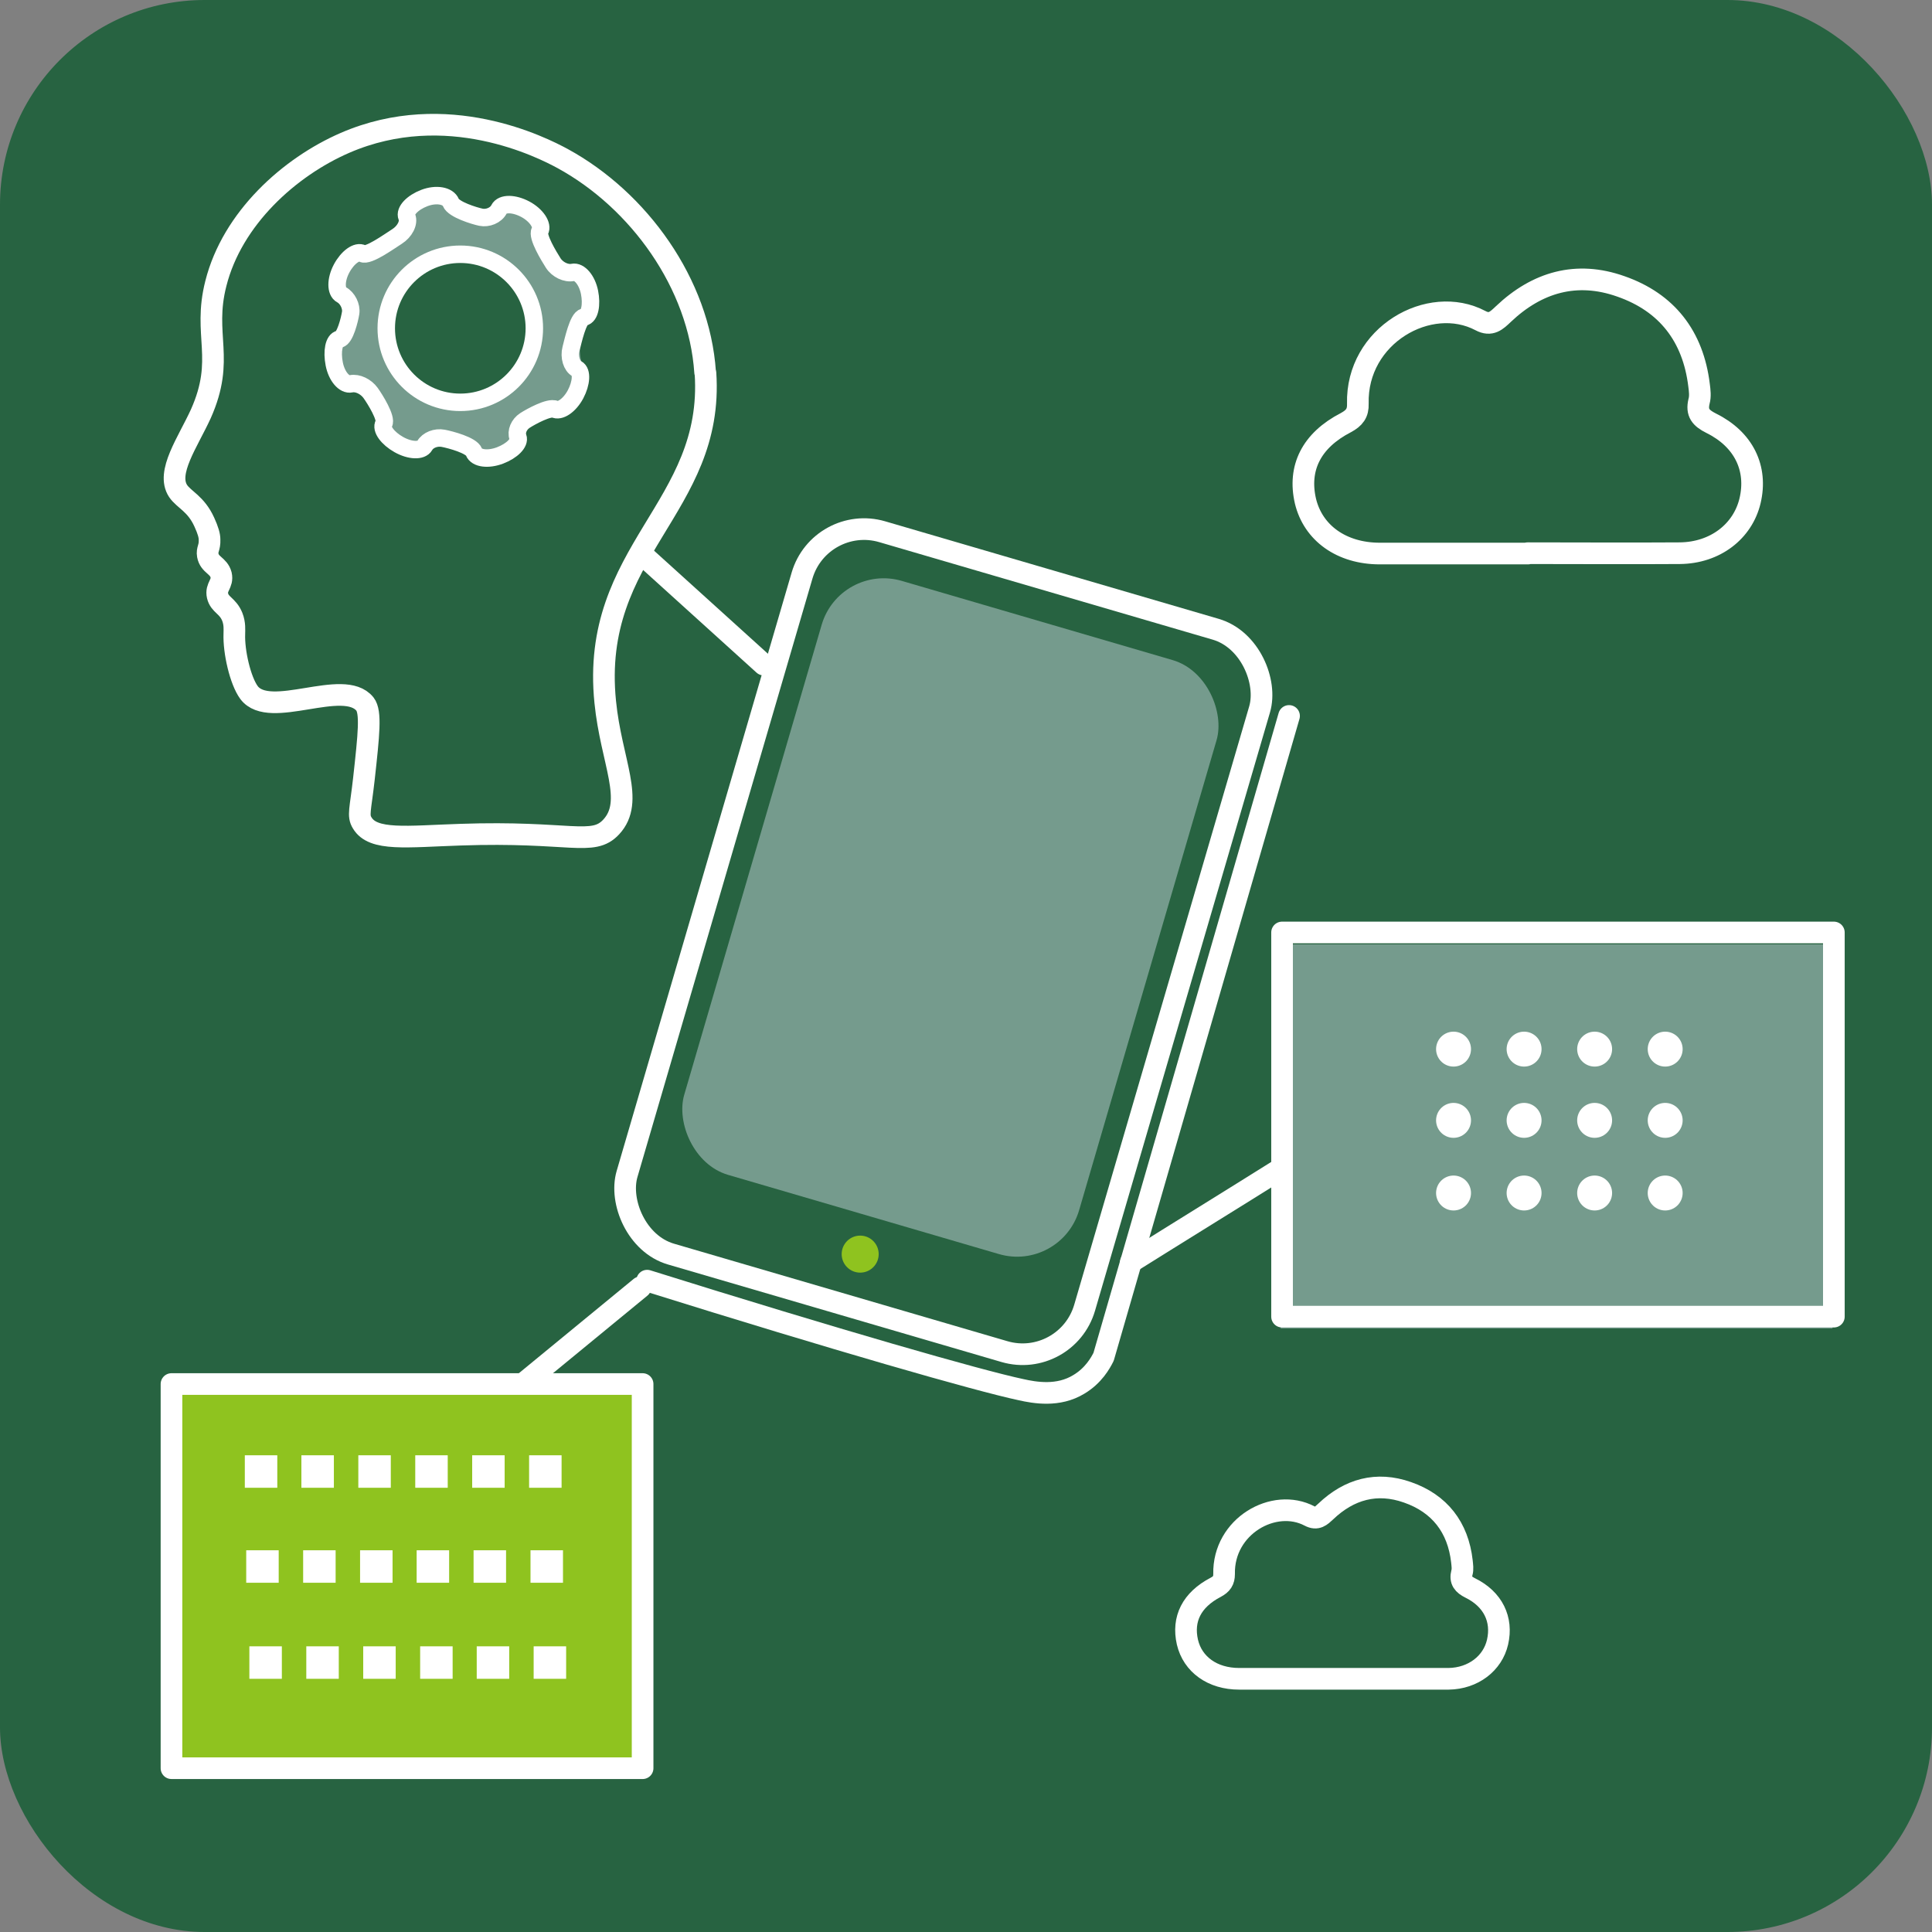 <svg id="_レイヤー_1" xmlns="http://www.w3.org/2000/svg" viewBox="0 0 55.32 55.32"><rect x="0" y="0" width="55.32" height="55.32" fill="#808080" stroke="none"/><defs><style>.cls-3,.cls-5{stroke:#fff;stroke-linecap:round;stroke-linejoin:round;fill:none}.cls-3{stroke-width:.62px}.cls-7{opacity:.5;stroke-width:0;fill:#c5d4da}.cls-5{stroke-width:.5px}</style></defs><rect width="55.32" height="55.32" rx="5.86" ry="5.86" fill="#276341" stroke-width="0"/><rect class="cls-3" x="20.19" y="16.19" width="13.65" height="21.55" rx="1.85" ry="1.85" transform="rotate(16.3 27.019 26.95)"/><path class="cls-3" d="M18.53 36.67c5.43 1.7 9.48 2.86 10.7 3.12.4.09 1.07.21 1.66-.15.42-.25.62-.61.71-.79 1.77-6.12 3.54-12.24 5.31-18.35"/><circle cx="24.63" cy="35.91" r=".53" stroke-width="0" fill="#8fc31f"/><rect class="cls-7" x="21.32" y="17.41" width="11.78" height="17.72" rx="1.85" ry="1.85" transform="rotate(16.3 27.208 26.282)"/><path class="cls-7" d="M36.67 27.04h15.8v11h-15.8z"/><path class="cls-3" d="M21.87 19.03l-3.48-3.15M36.71 26.7h15.8v11h-15.8zM18.34 36.86l-3.36 2.76"/><path fill="#8fc31f" stroke-width=".62" stroke="#fff" stroke-linecap="round" stroke-linejoin="round" d="M4.91 39.63H18.4v11H4.91z"/><path class="cls-3" d="M32.38 36.14c1.42-.89 2.85-1.77 4.27-2.66"/><path d="M41.62 30.04h7.08m-7.08 2.04h7.08m-7.08 2.08h7.08" stroke-dasharray="0 0 0 2.02" stroke="#fff" stroke-linecap="round" stroke-linejoin="round" fill="none"/><path d="M7.01 41.67h.93v.93h-.93zm1.62 0h.93v.93h-.93zm1.63 0h.93v.93h-.93zm1.63 0h.93v.93h-.93zm1.63 0h.93v.93h-.93zm1.63 0h.93v.93h-.93zm-8.1 2.72h.93v.93h-.93zm1.63 0h.93v.93h-.93zm1.63 0h.93v.93h-.93zm1.62 0h.93v.93h-.93zm1.63 0h.93v.93h-.93zm1.63 0h.93v.93h-.93zm-8.05 2.75h.93v.93h-.93zm1.63 0h.93v.93h-.93zm1.63 0h.93v.93h-.93zm1.63 0h.93v.93h-.93zm1.62 0h.93v.93h-.93zm1.63 0h.93v.93h-.93z" fill="#fff" stroke-width="0"/><path class="cls-3" d="M43.75 15.85h-4.24c-1.1 0-1.91-.59-2.13-1.5-.22-.95.17-1.74 1.16-2.25.24-.13.35-.27.34-.54-.05-1.96 2.05-3.15 3.51-2.38.3.16.46 0 .66-.19.96-.91 2.09-1.24 3.36-.79 1.32.46 2.07 1.43 2.24 2.83.02.15.04.32 0 .46-.08.33.05.48.35.63.93.46 1.33 1.29 1.11 2.22-.21.88-1 1.49-2.01 1.5-1.45.01-2.9 0-4.36 0zm-5.31 32.22h-2.96c-.76 0-1.33-.41-1.48-1.05-.15-.66.12-1.21.81-1.57.17-.09.24-.19.24-.38-.03-1.37 1.43-2.2 2.45-1.66.21.11.32 0 .46-.13.67-.64 1.46-.86 2.34-.55.92.32 1.45 1 1.56 1.98.01.11.03.22 0 .32-.06.23.04.34.24.44.65.32.93.9.78 1.55-.14.61-.7 1.04-1.4 1.05h-3.04zM20.2 10.68c.26 3.87-3.31 5.08-2.87 9.42.17 1.71.86 2.84.17 3.58-.53.57-1.17.11-4.32.22-1.53.05-2.5.19-2.81-.34-.13-.21-.05-.37.05-1.26.14-1.27.21-1.91.03-2.14-.61-.76-2.73.46-3.32-.33-.25-.34-.44-1.17-.42-1.68 0-.11.02-.29-.06-.49-.13-.32-.36-.34-.42-.6-.06-.26.16-.34.1-.6-.07-.27-.33-.28-.38-.56-.03-.17.06-.21.05-.45 0-.11-.04-.26-.15-.5-.24-.53-.58-.64-.75-.89-.35-.53.28-1.4.65-2.21.71-1.59.05-2.24.43-3.73.47-1.87 2.11-3.34 3.7-4.03 2.91-1.26 5.64.13 6.23.45 2.18 1.19 3.91 3.58 4.08 6.12z"/><path d="M16.59 9.47c0-.23.15-.46.31-.49s.23-.36.16-.71-.29-.61-.48-.57-.44-.08-.56-.27-.47-.76-.38-.92-.1-.45-.42-.62-.66-.18-.75 0-.33.27-.52.23-.78-.22-.86-.42-.42-.26-.76-.13-.57.37-.5.54-.06.42-.28.56-.83.58-.99.49-.43.11-.6.43-.17.66 0 .75.29.33.26.52-.16.72-.32.75-.22.35-.15.71.29.61.48.57.43.08.56.26.47.73.38.88.11.42.43.6.65.19.74.03.32-.25.53-.21.81.2.88.39.41.23.75.1.57-.36.51-.52.03-.37.2-.48.7-.4.86-.32.44-.1.61-.42.19-.65.04-.73-.12-.75-.12-.99zm-1.37.84a2.122 2.122 0 01-2.87.86c-1.03-.56-1.41-1.84-.86-2.87s1.84-1.41 2.87-.86 1.41 1.84.86 2.87z" fill="#c5d4da" stroke-width="0" opacity=".5"/><circle class="cls-5" cx="13.18" cy="9.4" r="2.12"/><path class="cls-5" d="M15.87 11.71c.16.09.44-.1.61-.42s.19-.65.04-.73-.23-.34-.17-.57.2-.88.37-.91.23-.36.16-.71-.29-.61-.48-.57-.44-.08-.56-.27-.47-.76-.38-.92-.1-.45-.42-.62-.66-.18-.75 0-.33.27-.52.23-.78-.22-.86-.42-.42-.26-.76-.13-.57.37-.5.54-.06.42-.28.56-.83.58-.99.49-.43.11-.6.43-.17.66 0 .75.29.33.26.52-.16.72-.32.75-.22.35-.15.71.29.61.48.57.43.08.56.26.47.73.38.88.11.42.43.6.65.19.74.03.32-.25.53-.21.81.2.88.39.41.23.75.1.57-.36.51-.52.03-.37.2-.48.7-.4.86-.32z"/></svg>